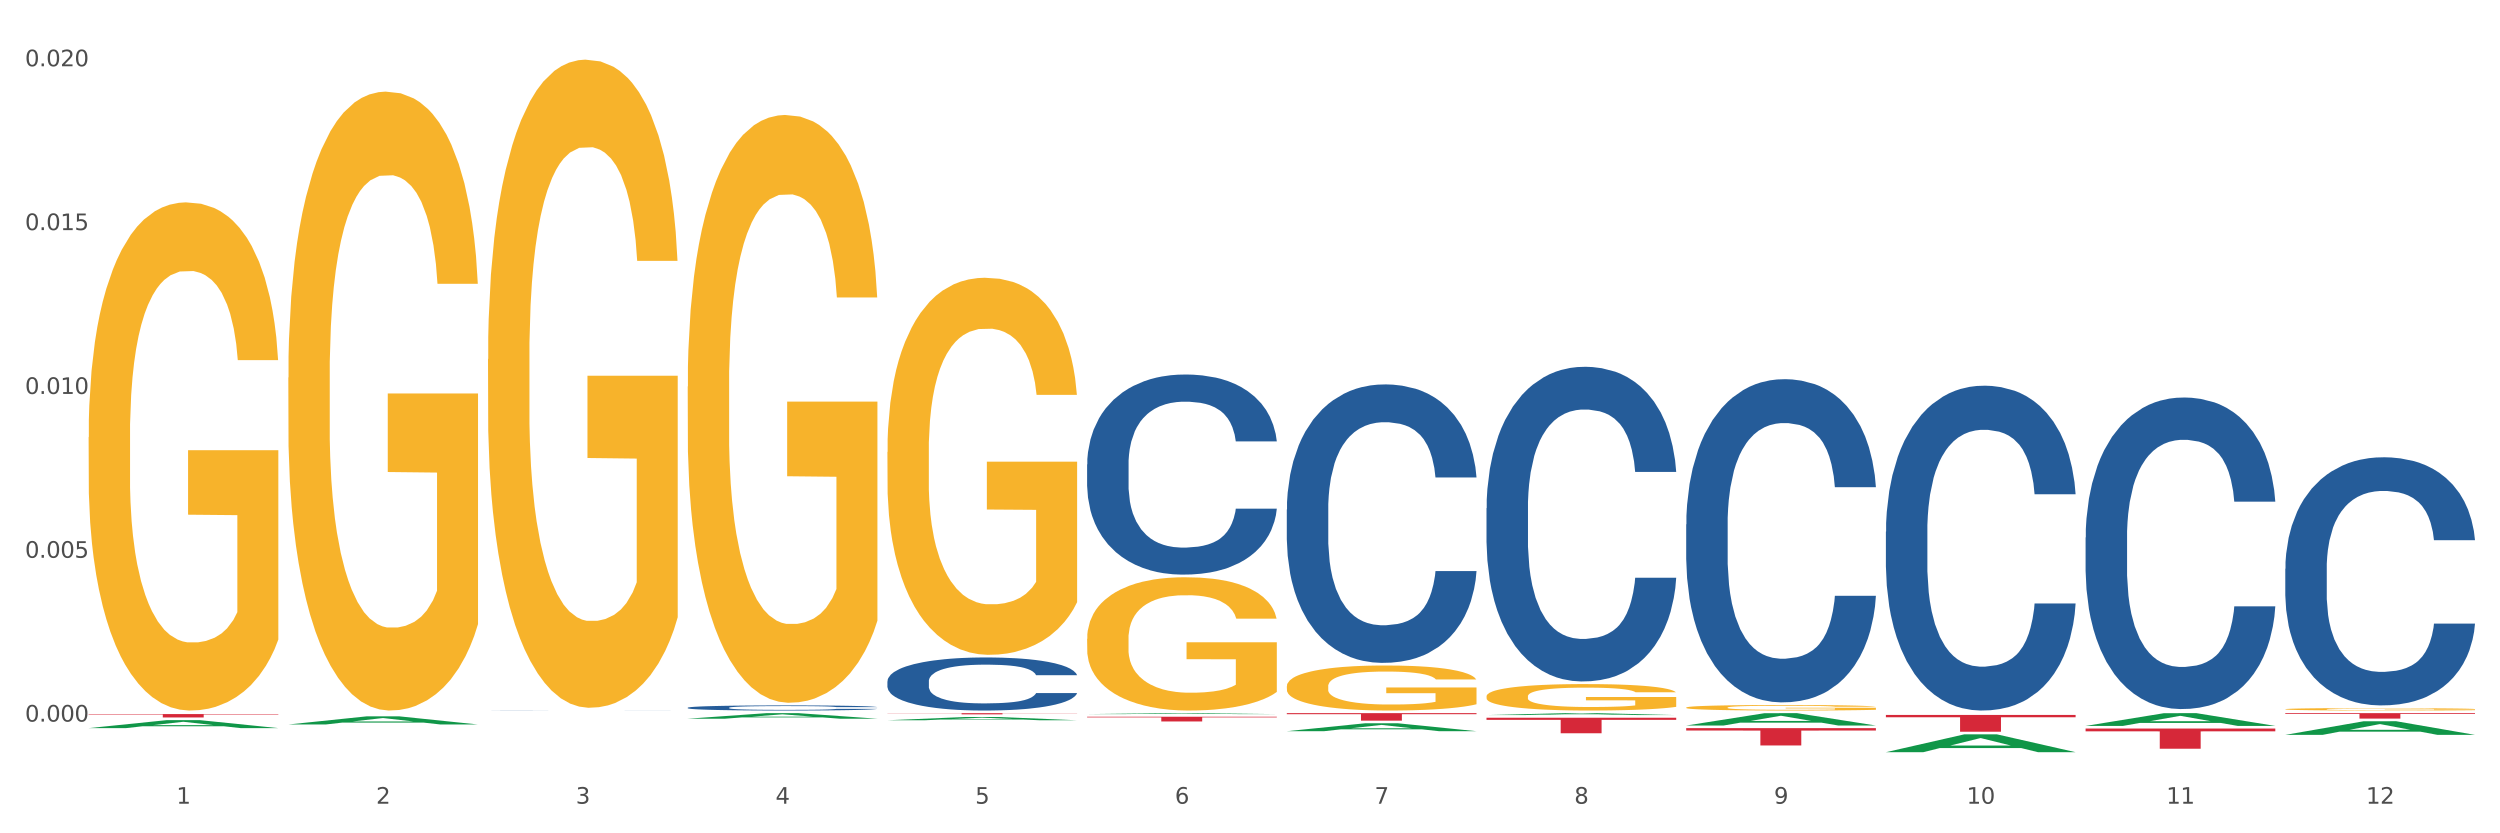 <?xml version="1.0" encoding="utf-8" standalone="no"?>
<!DOCTYPE svg PUBLIC "-//W3C//DTD SVG 1.1//EN"
  "http://www.w3.org/Graphics/SVG/1.1/DTD/svg11.dtd">
<svg xmlns:xlink="http://www.w3.org/1999/xlink" width="1080pt" height="360pt" viewBox="0 0 1080 360" xmlns="http://www.w3.org/2000/svg" version="1.1">
 <rect x="0" y="0" width="1080" height="360" fill="#333333" stroke="none"/>
 <defs>
  <style type="text/css">*{stroke-linejoin: round; stroke-linecap: butt}</style>
 </defs>
 <g id="figure_1">
  <g id="patch_1">
   <path d="M 0 360 
L 1080 360 
L 1080 0 
L 0 0 
z
" style="fill: #ffffff; stroke: #ffffff; stroke-linejoin: miter"/>
  </g>
  <g id="axes_1">
   <g id="matplotlib.axis_1">
    <g id="xtick_1">
     <g id="text_1">
      <!-- 1 -->
      <g style="fill: #4d4d4d" transform="translate(76.207 347.204) scale(0.096 -0.096)">
       <defs>
        <path id="DejaVuSans-31" d="M 794 531 
L 1825 531 
L 1825 4091 
L 703 3866 
L 703 4441 
L 1819 4666 
L 2450 4666 
L 2450 531 
L 3481 531 
L 3481 0 
L 794 0 
L 794 531 
z
" transform="scale(0.016)"/>
       </defs>
       <use xlink:href="#DejaVuSans-31"/>
      </g>
     </g>
    </g>
    <g id="xtick_2">
     <g id="text_2">
      <!-- 2 -->
      <g style="fill: #4d4d4d" transform="translate(162.476 347.204) scale(0.096 -0.096)">
       <defs>
        <path id="DejaVuSans-32" d="M 1228 531 
L 3431 531 
L 3431 0 
L 469 0 
L 469 531 
Q 828 903 1448 1529 
Q 2069 2156 2228 2338 
Q 2531 2678 2651 2914 
Q 2772 3150 2772 3378 
Q 2772 3750 2511 3984 
Q 2250 4219 1831 4219 
Q 1534 4219 1204 4116 
Q 875 4013 500 3803 
L 500 4441 
Q 881 4594 1212 4672 
Q 1544 4750 1819 4750 
Q 2544 4750 2975 4387 
Q 3406 4025 3406 3419 
Q 3406 3131 3298 2873 
Q 3191 2616 2906 2266 
Q 2828 2175 2409 1742 
Q 1991 1309 1228 531 
z
" transform="scale(0.016)"/>
       </defs>
       <use xlink:href="#DejaVuSans-32"/>
      </g>
     </g>
    </g>
    <g id="xtick_3">
     <g id="text_3">
      <!-- 3 -->
      <g style="fill: #4d4d4d" transform="translate(248.745 347.204) scale(0.096 -0.096)">
       <defs>
        <path id="DejaVuSans-33" d="M 2597 2516 
Q 3050 2419 3304 2112 
Q 3559 1806 3559 1356 
Q 3559 666 3084 287 
Q 2609 -91 1734 -91 
Q 1441 -91 1130 -33 
Q 819 25 488 141 
L 488 750 
Q 750 597 1062 519 
Q 1375 441 1716 441 
Q 2309 441 2620 675 
Q 2931 909 2931 1356 
Q 2931 1769 2642 2001 
Q 2353 2234 1838 2234 
L 1294 2234 
L 1294 2753 
L 1863 2753 
Q 2328 2753 2575 2939 
Q 2822 3125 2822 3475 
Q 2822 3834 2567 4026 
Q 2313 4219 1838 4219 
Q 1578 4219 1281 4162 
Q 984 4106 628 3988 
L 628 4550 
Q 988 4650 1302 4700 
Q 1616 4750 1894 4750 
Q 2613 4750 3031 4423 
Q 3450 4097 3450 3541 
Q 3450 3153 3228 2886 
Q 3006 2619 2597 2516 
z
" transform="scale(0.016)"/>
       </defs>
       <use xlink:href="#DejaVuSans-33"/>
      </g>
     </g>
    </g>
    <g id="xtick_4">
     <g id="text_4">
      <!-- 4 -->
      <g style="fill: #4d4d4d" transform="translate(335.014 347.204) scale(0.096 -0.096)">
       <defs>
        <path id="DejaVuSans-34" d="M 2419 4116 
L 825 1625 
L 2419 1625 
L 2419 4116 
z
M 2253 4666 
L 3047 4666 
L 3047 1625 
L 3713 1625 
L 3713 1100 
L 3047 1100 
L 3047 0 
L 2419 0 
L 2419 1100 
L 313 1100 
L 313 1709 
L 2253 4666 
z
" transform="scale(0.016)"/>
       </defs>
       <use xlink:href="#DejaVuSans-34"/>
      </g>
     </g>
    </g>
    <g id="xtick_5">
     <g id="text_5">
      <!-- 5 -->
      <g style="fill: #4d4d4d" transform="translate(421.284 347.204) scale(0.096 -0.096)">
       <defs>
        <path id="DejaVuSans-35" d="M 691 4666 
L 3169 4666 
L 3169 4134 
L 1269 4134 
L 1269 2991 
Q 1406 3038 1543 3061 
Q 1681 3084 1819 3084 
Q 2600 3084 3056 2656 
Q 3513 2228 3513 1497 
Q 3513 744 3044 326 
Q 2575 -91 1722 -91 
Q 1428 -91 1123 -41 
Q 819 9 494 109 
L 494 744 
Q 775 591 1075 516 
Q 1375 441 1709 441 
Q 2250 441 2565 725 
Q 2881 1009 2881 1497 
Q 2881 1984 2565 2268 
Q 2250 2553 1709 2553 
Q 1456 2553 1204 2497 
Q 953 2441 691 2322 
L 691 4666 
z
" transform="scale(0.016)"/>
       </defs>
       <use xlink:href="#DejaVuSans-35"/>
      </g>
     </g>
    </g>
    <g id="xtick_6">
     <g id="text_6">
      <!-- 6 -->
      <g style="fill: #4d4d4d" transform="translate(507.553 347.204) scale(0.096 -0.096)">
       <defs>
        <path id="DejaVuSans-36" d="M 2113 2584 
Q 1688 2584 1439 2293 
Q 1191 2003 1191 1497 
Q 1191 994 1439 701 
Q 1688 409 2113 409 
Q 2538 409 2786 701 
Q 3034 994 3034 1497 
Q 3034 2003 2786 2293 
Q 2538 2584 2113 2584 
z
M 3366 4563 
L 3366 3988 
Q 3128 4100 2886 4159 
Q 2644 4219 2406 4219 
Q 1781 4219 1451 3797 
Q 1122 3375 1075 2522 
Q 1259 2794 1537 2939 
Q 1816 3084 2150 3084 
Q 2853 3084 3261 2657 
Q 3669 2231 3669 1497 
Q 3669 778 3244 343 
Q 2819 -91 2113 -91 
Q 1303 -91 875 529 
Q 447 1150 447 2328 
Q 447 3434 972 4092 
Q 1497 4750 2381 4750 
Q 2619 4750 2861 4703 
Q 3103 4656 3366 4563 
z
" transform="scale(0.016)"/>
       </defs>
       <use xlink:href="#DejaVuSans-36"/>
      </g>
     </g>
    </g>
    <g id="xtick_7">
     <g id="text_7">
      <!-- 7 -->
      <g style="fill: #4d4d4d" transform="translate(593.822 347.204) scale(0.096 -0.096)">
       <defs>
        <path id="DejaVuSans-37" d="M 525 4666 
L 3525 4666 
L 3525 4397 
L 1831 0 
L 1172 0 
L 2766 4134 
L 525 4134 
L 525 4666 
z
" transform="scale(0.016)"/>
       </defs>
       <use xlink:href="#DejaVuSans-37"/>
      </g>
     </g>
    </g>
    <g id="xtick_8">
     <g id="text_8">
      <!-- 8 -->
      <g style="fill: #4d4d4d" transform="translate(680.091 347.204) scale(0.096 -0.096)">
       <defs>
        <path id="DejaVuSans-38" d="M 2034 2216 
Q 1584 2216 1326 1975 
Q 1069 1734 1069 1313 
Q 1069 891 1326 650 
Q 1584 409 2034 409 
Q 2484 409 2743 651 
Q 3003 894 3003 1313 
Q 3003 1734 2745 1975 
Q 2488 2216 2034 2216 
z
M 1403 2484 
Q 997 2584 770 2862 
Q 544 3141 544 3541 
Q 544 4100 942 4425 
Q 1341 4750 2034 4750 
Q 2731 4750 3128 4425 
Q 3525 4100 3525 3541 
Q 3525 3141 3298 2862 
Q 3072 2584 2669 2484 
Q 3125 2378 3379 2068 
Q 3634 1759 3634 1313 
Q 3634 634 3220 271 
Q 2806 -91 2034 -91 
Q 1263 -91 848 271 
Q 434 634 434 1313 
Q 434 1759 690 2068 
Q 947 2378 1403 2484 
z
M 1172 3481 
Q 1172 3119 1398 2916 
Q 1625 2713 2034 2713 
Q 2441 2713 2670 2916 
Q 2900 3119 2900 3481 
Q 2900 3844 2670 4047 
Q 2441 4250 2034 4250 
Q 1625 4250 1398 4047 
Q 1172 3844 1172 3481 
z
" transform="scale(0.016)"/>
       </defs>
       <use xlink:href="#DejaVuSans-38"/>
      </g>
     </g>
    </g>
    <g id="xtick_9">
     <g id="text_9">
      <!-- 9 -->
      <g style="fill: #4d4d4d" transform="translate(766.361 347.204) scale(0.096 -0.096)">
       <defs>
        <path id="DejaVuSans-39" d="M 703 97 
L 703 672 
Q 941 559 1184 500 
Q 1428 441 1663 441 
Q 2288 441 2617 861 
Q 2947 1281 2994 2138 
Q 2813 1869 2534 1725 
Q 2256 1581 1919 1581 
Q 1219 1581 811 2004 
Q 403 2428 403 3163 
Q 403 3881 828 4315 
Q 1253 4750 1959 4750 
Q 2769 4750 3195 4129 
Q 3622 3509 3622 2328 
Q 3622 1225 3098 567 
Q 2575 -91 1691 -91 
Q 1453 -91 1209 -44 
Q 966 3 703 97 
z
M 1959 2075 
Q 2384 2075 2632 2365 
Q 2881 2656 2881 3163 
Q 2881 3666 2632 3958 
Q 2384 4250 1959 4250 
Q 1534 4250 1286 3958 
Q 1038 3666 1038 3163 
Q 1038 2656 1286 2365 
Q 1534 2075 1959 2075 
z
" transform="scale(0.016)"/>
       </defs>
       <use xlink:href="#DejaVuSans-39"/>
      </g>
     </g>
    </g>
    <g id="xtick_10">
     <g id="text_10">
      <!-- 10 -->
      <g style="fill: #4d4d4d" transform="translate(849.576 347.204) scale(0.096 -0.096)">
       <defs>
        <path id="DejaVuSans-30" d="M 2034 4250 
Q 1547 4250 1301 3770 
Q 1056 3291 1056 2328 
Q 1056 1369 1301 889 
Q 1547 409 2034 409 
Q 2525 409 2770 889 
Q 3016 1369 3016 2328 
Q 3016 3291 2770 3770 
Q 2525 4250 2034 4250 
z
M 2034 4750 
Q 2819 4750 3233 4129 
Q 3647 3509 3647 2328 
Q 3647 1150 3233 529 
Q 2819 -91 2034 -91 
Q 1250 -91 836 529 
Q 422 1150 422 2328 
Q 422 3509 836 4129 
Q 1250 4750 2034 4750 
z
" transform="scale(0.016)"/>
       </defs>
       <use xlink:href="#DejaVuSans-31"/>
       <use xlink:href="#DejaVuSans-30" transform="translate(63.623 0)"/>
      </g>
     </g>
    </g>
    <g id="xtick_11">
     <g id="text_11">
      <!-- 11 -->
      <g style="fill: #4d4d4d" transform="translate(935.845 347.204) scale(0.096 -0.096)">
       <use xlink:href="#DejaVuSans-31"/>
       <use xlink:href="#DejaVuSans-31" transform="translate(63.623 0)"/>
      </g>
     </g>
    </g>
    <g id="xtick_12">
     <g id="text_12">
      <!-- 12 -->
      <g style="fill: #4d4d4d" transform="translate(1022.114 347.204) scale(0.096 -0.096)">
       <use xlink:href="#DejaVuSans-31"/>
       <use xlink:href="#DejaVuSans-32" transform="translate(63.623 0)"/>
      </g>
     </g>
    </g>
    <g id="xtick_13"/>
    <g id="xtick_14"/>
    <g id="xtick_15"/>
    <g id="xtick_16"/>
    <g id="xtick_17"/>
    <g id="xtick_18"/>
    <g id="xtick_19"/>
    <g id="xtick_20"/>
    <g id="xtick_21"/>
    <g id="xtick_22"/>
    <g id="xtick_23"/>
   </g>
   <g id="matplotlib.axis_2">
    <g id="ytick_1">
     <g id="text_13">
      <!-- 0.000 -->
      <g style="fill: #4d4d4d" transform="translate(10.8 311.732) scale(0.096 -0.096)">
       <defs>
        <path id="DejaVuSans-2e" d="M 684 794 
L 1344 794 
L 1344 0 
L 684 0 
L 684 794 
z
" transform="scale(0.016)"/>
       </defs>
       <use xlink:href="#DejaVuSans-30"/>
       <use xlink:href="#DejaVuSans-2e" transform="translate(63.623 0)"/>
       <use xlink:href="#DejaVuSans-30" transform="translate(95.41 0)"/>
       <use xlink:href="#DejaVuSans-30" transform="translate(159.033 0)"/>
       <use xlink:href="#DejaVuSans-30" transform="translate(222.656 0)"/>
      </g>
     </g>
    </g>
    <g id="ytick_2">
     <g id="text_14">
      <!-- 0.005 -->
      <g style="fill: #4d4d4d" transform="translate(10.8 240.958) scale(0.096 -0.096)">
       <use xlink:href="#DejaVuSans-30"/>
       <use xlink:href="#DejaVuSans-2e" transform="translate(63.623 0)"/>
       <use xlink:href="#DejaVuSans-30" transform="translate(95.41 0)"/>
       <use xlink:href="#DejaVuSans-30" transform="translate(159.033 0)"/>
       <use xlink:href="#DejaVuSans-35" transform="translate(222.656 0)"/>
      </g>
     </g>
    </g>
    <g id="ytick_3">
     <g id="text_15">
      <!-- 0.010 -->
      <g style="fill: #4d4d4d" transform="translate(10.8 170.183) scale(0.096 -0.096)">
       <use xlink:href="#DejaVuSans-30"/>
       <use xlink:href="#DejaVuSans-2e" transform="translate(63.623 0)"/>
       <use xlink:href="#DejaVuSans-30" transform="translate(95.41 0)"/>
       <use xlink:href="#DejaVuSans-31" transform="translate(159.033 0)"/>
       <use xlink:href="#DejaVuSans-30" transform="translate(222.656 0)"/>
      </g>
     </g>
    </g>
    <g id="ytick_4">
     <g id="text_16">
      <!-- 0.015 -->
      <g style="fill: #4d4d4d" transform="translate(10.8 99.409) scale(0.096 -0.096)">
       <use xlink:href="#DejaVuSans-30"/>
       <use xlink:href="#DejaVuSans-2e" transform="translate(63.623 0)"/>
       <use xlink:href="#DejaVuSans-30" transform="translate(95.41 0)"/>
       <use xlink:href="#DejaVuSans-31" transform="translate(159.033 0)"/>
       <use xlink:href="#DejaVuSans-35" transform="translate(222.656 0)"/>
      </g>
     </g>
    </g>
    <g id="ytick_5">
     <g id="text_17">
      <!-- 0.020 -->
      <g style="fill: #4d4d4d" transform="translate(10.8 28.634) scale(0.096 -0.096)">
       <use xlink:href="#DejaVuSans-30"/>
       <use xlink:href="#DejaVuSans-2e" transform="translate(63.623 0)"/>
       <use xlink:href="#DejaVuSans-30" transform="translate(95.41 0)"/>
       <use xlink:href="#DejaVuSans-32" transform="translate(159.033 0)"/>
       <use xlink:href="#DejaVuSans-30" transform="translate(222.656 0)"/>
      </g>
     </g>
    </g>
    <g id="ytick_6"/>
    <g id="ytick_7"/>
    <g id="ytick_8"/>
    <g id="ytick_9"/>
   </g>
   <g id="PolyCollection_1">
    <path d="M 38.283 314.543 
L 38.367 314.54 
L 72.164 311.088 
L 86.189 311.085 
L 120.239 314.55 
L 104.017 314.55 
L 96.666 313.743 
L 61.771 313.743 
L 61.518 313.756 
L 54.421 314.55 
L 38.283 314.55 
L 38.283 314.543 
L 66.165 313.262 
L 92.272 313.258 
L 79.345 311.824 
L 79.176 311.817 
L 79.007 311.827 
L 66.08 313.258 
L 66.165 313.262 
L 38.283 314.543 
z
" clip-path="url(#p8a26ad0448)" style="fill: #109648"/>
    <path d="M 297.091 167.006 
L 297.187 166.774 
L 297.187 158.425 
L 297.381 151.236 
L 298.348 133.842 
L 299.8 119.464 
L 300.864 111.811 
L 301.929 105.549 
L 303.186 99.287 
L 304.735 92.794 
L 307.541 83.285 
L 309.282 78.415 
L 311.411 73.313 
L 315.282 65.892 
L 318.088 61.718 
L 320.99 58.239 
L 325.732 54.065 
L 328.828 52.209 
L 332.118 50.818 
L 336.085 49.89 
L 339.084 49.658 
L 345.664 50.354 
L 351.276 52.441 
L 353.986 54.065 
L 357.469 56.848 
L 359.307 58.703 
L 362.307 62.413 
L 365.403 67.284 
L 367.532 71.458 
L 370.725 79.343 
L 373.144 87.228 
L 375.369 96.968 
L 376.531 103.694 
L 377.401 109.955 
L 378.176 117.145 
L 378.95 128.508 
L 361.533 128.508 
L 360.855 120.391 
L 359.791 112.738 
L 358.243 105.317 
L 356.888 100.679 
L 354.566 94.881 
L 352.437 91.171 
L 350.212 88.388 
L 347.503 86.068 
L 345.374 84.909 
L 342.374 83.981 
L 336.472 84.213 
L 332.505 86.068 
L 329.796 88.388 
L 328.054 90.475 
L 326.506 92.794 
L 324.764 96.041 
L 322.732 100.911 
L 321.281 105.317 
L 319.829 110.883 
L 318.668 116.449 
L 317.604 122.942 
L 316.733 129.9 
L 316.056 137.089 
L 315.475 145.902 
L 314.991 160.512 
L 314.991 192.284 
L 315.185 199.473 
L 315.669 208.982 
L 316.249 216.171 
L 317.217 224.752 
L 318.088 230.55 
L 319.732 238.899 
L 321.571 245.856 
L 323.022 250.262 
L 324.474 253.973 
L 326.989 259.075 
L 329.796 263.249 
L 332.215 265.8 
L 335.504 268.119 
L 337.73 269.047 
L 339.665 269.511 
L 344.406 269.511 
L 347.793 268.815 
L 351.567 267.192 
L 354.469 265.105 
L 356.888 262.554 
L 359.598 258.379 
L 361.339 254.437 
L 361.339 205.967 
L 340.052 205.735 
L 340.052 173.499 
L 379.046 173.499 
L 379.046 268.119 
L 377.401 272.99 
L 375.563 277.396 
L 373.628 281.338 
L 370.725 286.209 
L 367.242 290.847 
L 364.145 294.094 
L 360.855 296.877 
L 356.985 299.428 
L 351.954 301.747 
L 348.857 302.674 
L 344.987 303.37 
L 340.439 303.602 
L 336.472 303.138 
L 332.602 301.979 
L 328.538 299.891 
L 324.57 296.877 
L 321.571 293.862 
L 318.571 290.151 
L 315.378 285.281 
L 312.863 280.643 
L 310.927 276.468 
L 308.799 271.134 
L 306.476 264.177 
L 304.735 257.915 
L 303.186 251.422 
L 301.542 243.073 
L 300.38 235.884 
L 299.219 226.839 
L 298.542 220.114 
L 297.768 209.678 
L 297.187 195.067 
L 297.091 167.006 
z
" clip-path="url(#p8a26ad0448)" style="fill: #f7b32b"/>
    <path d="M 383.36 195.266 
L 383.457 195.117 
L 383.457 189.761 
L 383.65 185.149 
L 384.618 173.992 
L 386.069 164.768 
L 387.133 159.858 
L 388.198 155.841 
L 389.456 151.825 
L 391.004 147.659 
L 393.81 141.559 
L 395.552 138.435 
L 397.68 135.162 
L 401.551 130.401 
L 404.357 127.724 
L 407.26 125.492 
L 412.001 122.814 
L 415.097 121.624 
L 418.387 120.731 
L 422.354 120.136 
L 425.354 119.987 
L 431.933 120.434 
L 437.545 121.773 
L 440.255 122.814 
L 443.738 124.599 
L 445.577 125.789 
L 448.576 128.17 
L 451.672 131.294 
L 453.801 133.972 
L 456.994 139.03 
L 459.413 144.088 
L 461.639 150.337 
L 462.8 154.651 
L 463.671 158.668 
L 464.445 163.28 
L 465.219 170.57 
L 447.802 170.57 
L 447.125 165.363 
L 446.06 160.453 
L 444.512 155.693 
L 443.158 152.717 
L 440.835 148.998 
L 438.707 146.618 
L 436.481 144.832 
L 433.772 143.345 
L 431.643 142.601 
L 428.644 142.006 
L 422.741 142.154 
L 418.774 143.345 
L 416.065 144.832 
L 414.323 146.171 
L 412.775 147.659 
L 411.033 149.742 
L 409.001 152.866 
L 407.55 155.693 
L 406.098 159.263 
L 404.937 162.834 
L 403.873 166.999 
L 403.002 171.462 
L 402.325 176.074 
L 401.744 181.728 
L 401.26 191.1 
L 401.26 211.482 
L 401.454 216.094 
L 401.938 222.194 
L 402.518 226.806 
L 403.486 232.31 
L 404.357 236.03 
L 406.002 241.385 
L 407.84 245.848 
L 409.292 248.675 
L 410.743 251.055 
L 413.259 254.328 
L 416.065 257.006 
L 418.484 258.643 
L 421.774 260.131 
L 423.999 260.726 
L 425.934 261.023 
L 430.675 261.023 
L 434.062 260.577 
L 437.836 259.535 
L 440.739 258.197 
L 443.158 256.56 
L 445.867 253.882 
L 447.608 251.353 
L 447.608 220.26 
L 426.321 220.111 
L 426.321 199.432 
L 465.316 199.432 
L 465.316 260.131 
L 463.671 263.255 
L 461.832 266.081 
L 459.897 268.611 
L 456.994 271.735 
L 453.511 274.71 
L 450.415 276.793 
L 447.125 278.578 
L 443.254 280.215 
L 438.223 281.703 
L 435.126 282.298 
L 431.256 282.744 
L 426.708 282.893 
L 422.741 282.595 
L 418.871 281.851 
L 414.807 280.512 
L 410.84 278.578 
L 407.84 276.644 
L 404.841 274.264 
L 401.647 271.14 
L 399.132 268.164 
L 397.197 265.486 
L 395.068 262.065 
L 392.746 257.601 
L 391.004 253.585 
L 389.456 249.419 
L 387.811 244.063 
L 386.65 239.451 
L 385.489 233.649 
L 384.811 229.335 
L 384.037 222.64 
L 383.457 213.267 
L 383.36 195.266 
z
" clip-path="url(#p8a26ad0448)" style="fill: #f7b32b"/>
    <path d="M 469.629 275.981 
L 469.726 275.928 
L 469.726 274.035 
L 469.919 272.405 
L 470.887 268.46 
L 472.338 265.2 
L 473.403 263.465 
L 474.467 262.045 
L 475.725 260.625 
L 477.273 259.152 
L 480.079 256.996 
L 481.821 255.892 
L 483.95 254.735 
L 487.82 253.052 
L 490.626 252.105 
L 493.529 251.316 
L 498.27 250.37 
L 501.366 249.949 
L 504.656 249.634 
L 508.623 249.423 
L 511.623 249.371 
L 518.203 249.528 
L 523.815 250.002 
L 526.524 250.37 
L 530.007 251.001 
L 531.846 251.422 
L 534.845 252.263 
L 537.942 253.367 
L 540.07 254.314 
L 543.263 256.102 
L 545.682 257.89 
L 547.908 260.099 
L 549.069 261.624 
L 549.94 263.044 
L 550.714 264.674 
L 551.488 267.251 
L 534.071 267.251 
L 533.394 265.41 
L 532.33 263.675 
L 530.781 261.992 
L 529.427 260.94 
L 527.104 259.625 
L 524.976 258.784 
L 522.75 258.153 
L 520.041 257.627 
L 517.912 257.364 
L 514.913 257.154 
L 509.01 257.206 
L 505.043 257.627 
L 502.334 258.153 
L 500.592 258.626 
L 499.044 259.152 
L 497.302 259.888 
L 495.27 260.993 
L 493.819 261.992 
L 492.368 263.254 
L 491.207 264.516 
L 490.142 265.989 
L 489.271 267.566 
L 488.594 269.197 
L 488.013 271.195 
L 487.53 274.508 
L 487.53 281.713 
L 487.723 283.343 
L 488.207 285.499 
L 488.788 287.13 
L 489.755 289.075 
L 490.626 290.39 
L 492.271 292.283 
L 494.109 293.861 
L 495.561 294.86 
L 497.012 295.702 
L 499.528 296.859 
L 502.334 297.805 
L 504.753 298.384 
L 508.043 298.91 
L 510.268 299.12 
L 512.203 299.225 
L 516.945 299.225 
L 520.331 299.067 
L 524.105 298.699 
L 527.008 298.226 
L 529.427 297.647 
L 532.136 296.701 
L 533.878 295.807 
L 533.878 284.816 
L 512.59 284.763 
L 512.59 277.453 
L 551.585 277.453 
L 551.585 298.91 
L 549.94 300.014 
L 548.101 301.013 
L 546.166 301.907 
L 543.263 303.012 
L 539.78 304.063 
L 536.684 304.8 
L 533.394 305.431 
L 529.523 306.009 
L 524.492 306.535 
L 521.396 306.745 
L 517.525 306.903 
L 512.978 306.956 
L 509.01 306.851 
L 505.14 306.588 
L 501.076 306.114 
L 497.109 305.431 
L 494.109 304.747 
L 491.11 303.906 
L 487.917 302.801 
L 485.401 301.749 
L 483.466 300.803 
L 481.337 299.593 
L 479.015 298.016 
L 477.273 296.596 
L 475.725 295.123 
L 474.08 293.23 
L 472.919 291.6 
L 471.758 289.549 
L 471.08 288.024 
L 470.306 285.657 
L 469.726 282.344 
L 469.629 275.981 
z
" clip-path="url(#p8a26ad0448)" style="fill: #f7b32b"/>
    <path d="M 555.898 296.488 
L 555.995 296.47 
L 555.995 295.831 
L 556.189 295.28 
L 557.156 293.947 
L 558.608 292.845 
L 559.672 292.258 
L 560.736 291.779 
L 561.994 291.299 
L 563.542 290.801 
L 566.348 290.073 
L 568.09 289.699 
L 570.219 289.308 
L 574.089 288.74 
L 576.895 288.42 
L 579.798 288.153 
L 584.539 287.833 
L 587.636 287.691 
L 590.925 287.584 
L 594.893 287.513 
L 597.892 287.496 
L 604.472 287.549 
L 610.084 287.709 
L 612.793 287.833 
L 616.276 288.047 
L 618.115 288.189 
L 621.114 288.473 
L 624.211 288.846 
L 626.34 289.166 
L 629.533 289.77 
L 631.952 290.375 
L 634.177 291.121 
L 635.338 291.636 
L 636.209 292.116 
L 636.983 292.667 
L 637.757 293.538 
L 620.34 293.538 
L 619.663 292.916 
L 618.599 292.33 
L 617.051 291.761 
L 615.696 291.405 
L 613.374 290.961 
L 611.245 290.677 
L 609.019 290.464 
L 606.31 290.286 
L 604.181 290.197 
L 601.182 290.126 
L 595.28 290.144 
L 591.312 290.286 
L 588.603 290.464 
L 586.861 290.623 
L 585.313 290.801 
L 583.572 291.05 
L 581.54 291.423 
L 580.088 291.761 
L 578.637 292.187 
L 577.476 292.614 
L 576.411 293.112 
L 575.541 293.645 
L 574.863 294.196 
L 574.283 294.871 
L 573.799 295.991 
L 573.799 298.425 
L 573.992 298.976 
L 574.476 299.705 
L 575.057 300.256 
L 576.024 300.913 
L 576.895 301.358 
L 578.54 301.997 
L 580.379 302.531 
L 581.83 302.868 
L 583.281 303.153 
L 585.797 303.544 
L 588.603 303.863 
L 591.022 304.059 
L 594.312 304.237 
L 596.537 304.308 
L 598.473 304.343 
L 603.214 304.343 
L 606.6 304.29 
L 610.374 304.166 
L 613.277 304.006 
L 615.696 303.81 
L 618.405 303.49 
L 620.147 303.188 
L 620.147 299.474 
L 598.86 299.456 
L 598.86 296.986 
L 637.854 296.986 
L 637.854 304.237 
L 636.209 304.61 
L 634.371 304.947 
L 632.435 305.25 
L 629.533 305.623 
L 626.049 305.978 
L 622.953 306.227 
L 619.663 306.44 
L 615.793 306.636 
L 610.761 306.814 
L 607.665 306.885 
L 603.794 306.938 
L 599.247 306.956 
L 595.28 306.92 
L 591.409 306.831 
L 587.345 306.671 
L 583.378 306.44 
L 580.379 306.209 
L 577.379 305.925 
L 574.186 305.552 
L 571.67 305.196 
L 569.735 304.876 
L 567.606 304.468 
L 565.284 303.935 
L 563.542 303.455 
L 561.994 302.957 
L 560.349 302.317 
L 559.188 301.766 
L 558.027 301.073 
L 557.35 300.558 
L 556.576 299.758 
L 555.995 298.639 
L 555.898 296.488 
z
" clip-path="url(#p8a26ad0448)" style="fill: #f7b32b"/>
    <path d="M 642.167 300.805 
L 642.264 300.795 
L 642.264 300.419 
L 642.458 300.095 
L 643.425 299.312 
L 644.877 298.665 
L 645.941 298.32 
L 647.005 298.038 
L 648.263 297.756 
L 649.811 297.464 
L 652.618 297.036 
L 654.359 296.817 
L 656.488 296.587 
L 660.358 296.253 
L 663.164 296.065 
L 666.067 295.908 
L 670.808 295.72 
L 673.905 295.637 
L 677.195 295.574 
L 681.162 295.532 
L 684.161 295.522 
L 690.741 295.553 
L 696.353 295.647 
L 699.062 295.72 
L 702.546 295.846 
L 704.384 295.929 
L 707.384 296.096 
L 710.48 296.316 
L 712.609 296.503 
L 715.802 296.858 
L 718.221 297.213 
L 720.446 297.652 
L 721.607 297.955 
L 722.478 298.237 
L 723.252 298.56 
L 724.026 299.072 
L 706.61 299.072 
L 705.932 298.707 
L 704.868 298.362 
L 703.32 298.028 
L 701.965 297.819 
L 699.643 297.558 
L 697.514 297.391 
L 695.289 297.266 
L 692.579 297.161 
L 690.451 297.109 
L 687.451 297.067 
L 681.549 297.078 
L 677.582 297.161 
L 674.872 297.266 
L 673.131 297.36 
L 671.582 297.464 
L 669.841 297.61 
L 667.809 297.83 
L 666.357 298.028 
L 664.906 298.279 
L 663.745 298.529 
L 662.681 298.822 
L 661.81 299.135 
L 661.132 299.458 
L 660.552 299.855 
L 660.068 300.513 
L 660.068 301.944 
L 660.262 302.267 
L 660.745 302.695 
L 661.326 303.019 
L 662.294 303.405 
L 663.164 303.667 
L 664.809 304.042 
L 666.648 304.356 
L 668.099 304.554 
L 669.551 304.721 
L 672.066 304.951 
L 674.872 305.139 
L 677.291 305.254 
L 680.581 305.358 
L 682.807 305.4 
L 684.742 305.421 
L 689.483 305.421 
L 692.87 305.389 
L 696.643 305.316 
L 699.546 305.222 
L 701.965 305.108 
L 704.674 304.92 
L 706.416 304.742 
L 706.416 302.56 
L 685.129 302.549 
L 685.129 301.098 
L 724.123 301.098 
L 724.123 305.358 
L 722.478 305.577 
L 720.64 305.776 
L 718.705 305.953 
L 715.802 306.173 
L 712.318 306.381 
L 709.222 306.528 
L 705.932 306.653 
L 702.062 306.768 
L 697.03 306.872 
L 693.934 306.914 
L 690.064 306.945 
L 685.516 306.956 
L 681.549 306.935 
L 677.678 306.883 
L 673.614 306.789 
L 669.647 306.653 
L 666.648 306.517 
L 663.648 306.35 
L 660.455 306.131 
L 657.939 305.922 
L 656.004 305.734 
L 653.875 305.494 
L 651.553 305.181 
L 649.811 304.899 
L 648.263 304.606 
L 646.618 304.23 
L 645.457 303.907 
L 644.296 303.499 
L 643.619 303.197 
L 642.845 302.727 
L 642.264 302.069 
L 642.167 300.805 
z
" clip-path="url(#p8a26ad0448)" style="fill: #f7b32b"/>
    <path d="M 987.244 308.085 
L 1069.2 308.085 
L 1069.2 308.413 
L 1036.961 308.415 
L 1036.961 310.443 
L 1019.289 310.443 
L 1019.289 308.415 
L 987.244 308.413 
L 987.244 308.087 
L 987.244 308.085 
z
" clip-path="url(#p8a26ad0448)" style="fill: #d62839"/>
    <path d="M 814.706 308.852 
L 896.662 308.852 
L 896.662 309.859 
L 864.423 309.865 
L 864.423 316.095 
L 846.75 316.095 
L 846.75 309.865 
L 814.706 309.859 
L 814.706 308.859 
L 814.706 308.852 
z
" clip-path="url(#p8a26ad0448)" style="fill: #d62839"/>
    <path d="M 728.437 314.56 
L 810.392 314.56 
L 810.392 315.599 
L 778.154 315.606 
L 778.154 322.043 
L 760.481 322.043 
L 760.481 315.606 
L 728.437 315.599 
L 728.437 314.567 
L 728.437 314.56 
z
" clip-path="url(#p8a26ad0448)" style="fill: #d62839"/>
    <path d="M 642.167 310.05 
L 724.123 310.05 
L 724.123 310.983 
L 691.885 310.989 
L 691.885 316.759 
L 674.212 316.759 
L 674.212 310.989 
L 642.167 310.983 
L 642.167 310.057 
L 642.167 310.05 
z
" clip-path="url(#p8a26ad0448)" style="fill: #d62839"/>
    <path d="M 555.898 308.085 
L 637.854 308.085 
L 637.854 308.534 
L 605.615 308.537 
L 605.615 311.318 
L 587.943 311.318 
L 587.943 308.537 
L 555.898 308.534 
L 555.898 308.088 
L 555.898 308.085 
z
" clip-path="url(#p8a26ad0448)" style="fill: #d62839"/>
    <path d="M 469.629 309.631 
L 551.585 309.631 
L 551.585 309.916 
L 519.346 309.918 
L 519.346 311.681 
L 501.673 311.681 
L 501.673 309.918 
L 469.629 309.916 
L 469.629 309.633 
L 469.629 309.631 
z
" clip-path="url(#p8a26ad0448)" style="fill: #d62839"/>
    <path d="M 383.36 308.085 
L 465.316 308.085 
L 465.316 308.157 
L 433.077 308.157 
L 433.077 308.602 
L 415.404 308.602 
L 415.404 308.157 
L 383.36 308.157 
L 383.36 308.085 
L 383.36 308.085 
z
" clip-path="url(#p8a26ad0448)" style="fill: #d62839"/>
    <path d="M 210.821 155.15 
L 210.918 154.895 
L 210.918 145.689 
L 211.112 137.762 
L 212.079 118.583 
L 213.531 102.729 
L 214.595 94.291 
L 215.659 87.386 
L 216.917 80.482 
L 218.465 73.322 
L 221.271 62.838 
L 223.013 57.468 
L 225.142 51.842 
L 229.012 43.659 
L 231.818 39.057 
L 234.721 35.221 
L 239.462 30.618 
L 242.559 28.572 
L 245.849 27.038 
L 249.816 26.015 
L 252.815 25.759 
L 259.395 26.527 
L 265.007 28.828 
L 267.716 30.618 
L 271.2 33.687 
L 273.038 35.732 
L 276.038 39.824 
L 279.134 45.194 
L 281.263 49.797 
L 284.456 58.491 
L 286.875 67.185 
L 289.1 77.925 
L 290.261 85.341 
L 291.132 92.245 
L 291.906 100.172 
L 292.68 112.702 
L 275.264 112.702 
L 274.586 103.752 
L 273.522 95.313 
L 271.974 87.131 
L 270.619 82.016 
L 268.297 75.624 
L 266.168 71.532 
L 263.943 68.464 
L 261.233 65.906 
L 259.105 64.628 
L 256.105 63.605 
L 250.203 63.861 
L 246.236 65.906 
L 243.526 68.464 
L 241.785 70.765 
L 240.236 73.322 
L 238.495 76.902 
L 236.463 82.272 
L 235.011 87.131 
L 233.56 93.268 
L 232.399 99.405 
L 231.335 106.565 
L 230.464 114.236 
L 229.786 122.163 
L 229.206 131.88 
L 228.722 147.99 
L 228.722 183.023 
L 228.916 190.95 
L 229.399 201.434 
L 229.98 209.361 
L 230.947 218.823 
L 231.818 225.216 
L 233.463 234.421 
L 235.302 242.093 
L 236.753 246.951 
L 238.204 251.043 
L 240.72 256.668 
L 243.526 261.271 
L 245.945 264.084 
L 249.235 266.641 
L 251.461 267.664 
L 253.396 268.175 
L 258.137 268.175 
L 261.524 267.408 
L 265.297 265.618 
L 268.2 263.317 
L 270.619 260.504 
L 273.328 255.901 
L 275.07 251.554 
L 275.07 198.11 
L 253.783 197.854 
L 253.783 162.31 
L 292.777 162.31 
L 292.777 266.641 
L 291.132 272.011 
L 289.294 276.87 
L 287.359 281.217 
L 284.456 286.587 
L 280.972 291.701 
L 277.876 295.281 
L 274.586 298.35 
L 270.716 301.162 
L 265.684 303.719 
L 262.588 304.742 
L 258.718 305.509 
L 254.17 305.765 
L 250.203 305.254 
L 246.332 303.975 
L 242.268 301.674 
L 238.301 298.35 
L 235.302 295.025 
L 232.302 290.934 
L 229.109 285.564 
L 226.593 280.45 
L 224.658 275.847 
L 222.529 269.965 
L 220.207 262.294 
L 218.465 255.39 
L 216.917 248.23 
L 215.272 239.024 
L 214.111 231.097 
L 212.95 221.124 
L 212.273 213.709 
L 211.499 202.201 
L 210.918 186.092 
L 210.821 155.15 
z
" clip-path="url(#p8a26ad0448)" style="fill: #f7b32b"/>
    <path d="M 38.283 308.482 
L 120.239 308.482 
L 120.239 308.687 
L 88 308.688 
L 88 309.956 
L 70.327 309.956 
L 70.327 308.688 
L 38.283 308.687 
L 38.283 308.483 
L 38.283 308.482 
z
" clip-path="url(#p8a26ad0448)" style="fill: #d62839"/>
    <path d="M 38.283 188.865 
L 38.38 188.664 
L 38.38 181.446 
L 38.573 175.231 
L 39.541 160.194 
L 40.992 147.763 
L 42.057 141.147 
L 43.121 135.734 
L 44.379 130.32 
L 45.927 124.707 
L 48.733 116.486 
L 50.475 112.276 
L 52.603 107.865 
L 56.474 101.449 
L 59.28 97.84 
L 62.183 94.833 
L 66.924 91.224 
L 70.02 89.62 
L 73.31 88.417 
L 77.277 87.615 
L 80.277 87.415 
L 86.857 88.016 
L 92.469 89.821 
L 95.178 91.224 
L 98.661 93.63 
L 100.5 95.234 
L 103.499 98.442 
L 106.596 102.652 
L 108.724 106.261 
L 111.917 113.078 
L 114.336 119.895 
L 116.562 128.316 
L 117.723 134.13 
L 118.594 139.543 
L 119.368 145.759 
L 120.142 155.583 
L 102.725 155.583 
L 102.048 148.565 
L 100.983 141.949 
L 99.435 135.533 
L 98.081 131.523 
L 95.758 126.511 
L 93.63 123.303 
L 91.404 120.897 
L 88.695 118.892 
L 86.566 117.89 
L 83.567 117.088 
L 77.664 117.288 
L 73.697 118.892 
L 70.988 120.897 
L 69.246 122.702 
L 67.698 124.707 
L 65.956 127.514 
L 63.924 131.724 
L 62.473 135.533 
L 61.022 140.345 
L 59.86 145.157 
L 58.796 150.771 
L 57.925 156.786 
L 57.248 163.001 
L 56.667 170.62 
L 56.184 183.251 
L 56.184 210.719 
L 56.377 216.934 
L 56.861 225.154 
L 57.441 231.369 
L 58.409 238.788 
L 59.28 243.8 
L 60.925 251.018 
L 62.763 257.033 
L 64.215 260.842 
L 65.666 264.05 
L 68.182 268.461 
L 70.988 272.07 
L 73.407 274.275 
L 76.697 276.28 
L 78.922 277.082 
L 80.857 277.483 
L 85.599 277.483 
L 88.985 276.882 
L 92.759 275.478 
L 95.662 273.674 
L 98.081 271.468 
L 100.79 267.859 
L 102.532 264.451 
L 102.532 222.548 
L 81.244 222.347 
L 81.244 194.479 
L 120.239 194.479 
L 120.239 276.28 
L 118.594 280.49 
L 116.755 284.3 
L 114.82 287.708 
L 111.917 291.919 
L 108.434 295.929 
L 105.338 298.735 
L 102.048 301.141 
L 98.177 303.347 
L 93.146 305.352 
L 90.05 306.154 
L 86.179 306.755 
L 81.631 306.956 
L 77.664 306.555 
L 73.794 305.552 
L 69.73 303.748 
L 65.763 301.141 
L 62.763 298.535 
L 59.764 295.327 
L 56.571 291.117 
L 54.055 287.107 
L 52.12 283.498 
L 49.991 278.887 
L 47.669 272.872 
L 45.927 267.458 
L 44.379 261.845 
L 42.734 254.627 
L 41.573 248.411 
L 40.412 240.592 
L 39.734 234.778 
L 38.96 225.756 
L 38.38 213.125 
L 38.283 188.865 
z
" clip-path="url(#p8a26ad0448)" style="fill: #f7b32b"/>
    <path d="M 987.244 306.372 
L 987.341 306.371 
L 987.341 306.336 
L 987.535 306.305 
L 988.502 306.23 
L 989.954 306.169 
L 991.018 306.136 
L 992.082 306.11 
L 993.34 306.083 
L 994.888 306.055 
L 997.694 306.015 
L 999.436 305.994 
L 1001.565 305.972 
L 1005.435 305.94 
L 1008.241 305.922 
L 1011.144 305.908 
L 1015.885 305.89 
L 1018.982 305.882 
L 1022.271 305.876 
L 1026.239 305.872 
L 1029.238 305.871 
L 1035.818 305.874 
L 1041.43 305.883 
L 1044.139 305.89 
L 1047.623 305.902 
L 1049.461 305.909 
L 1052.461 305.925 
L 1055.557 305.946 
L 1057.686 305.964 
L 1060.879 305.998 
L 1063.298 306.031 
L 1065.523 306.073 
L 1066.684 306.102 
L 1067.555 306.128 
L 1068.329 306.159 
L 1069.103 306.208 
L 1051.686 306.208 
L 1051.009 306.173 
L 1049.945 306.14 
L 1048.397 306.109 
L 1047.042 306.089 
L 1044.72 306.064 
L 1042.591 306.048 
L 1040.366 306.036 
L 1037.656 306.026 
L 1035.528 306.021 
L 1032.528 306.017 
L 1026.626 306.018 
L 1022.658 306.026 
L 1019.949 306.036 
L 1018.207 306.045 
L 1016.659 306.055 
L 1014.918 306.069 
L 1012.886 306.09 
L 1011.434 306.109 
L 1009.983 306.132 
L 1008.822 306.156 
L 1007.757 306.184 
L 1006.887 306.214 
L 1006.209 306.244 
L 1005.629 306.282 
L 1005.145 306.344 
L 1005.145 306.48 
L 1005.338 306.511 
L 1005.822 306.551 
L 1006.403 306.582 
L 1007.37 306.619 
L 1008.241 306.644 
L 1009.886 306.679 
L 1011.725 306.709 
L 1013.176 306.728 
L 1014.627 306.744 
L 1017.143 306.765 
L 1019.949 306.783 
L 1022.368 306.794 
L 1025.658 306.804 
L 1027.883 306.808 
L 1029.819 306.81 
L 1034.56 306.81 
L 1037.947 306.807 
L 1041.72 306.8 
L 1044.623 306.791 
L 1047.042 306.78 
L 1049.751 306.763 
L 1051.493 306.746 
L 1051.493 306.539 
L 1030.206 306.538 
L 1030.206 306.4 
L 1069.2 306.4 
L 1069.2 306.804 
L 1067.555 306.825 
L 1065.717 306.844 
L 1063.781 306.861 
L 1060.879 306.881 
L 1057.395 306.901 
L 1054.299 306.915 
L 1051.009 306.927 
L 1047.139 306.938 
L 1042.107 306.948 
L 1039.011 306.952 
L 1035.14 306.955 
L 1030.593 306.956 
L 1026.626 306.954 
L 1022.755 306.949 
L 1018.691 306.94 
L 1014.724 306.927 
L 1011.725 306.914 
L 1008.725 306.898 
L 1005.532 306.877 
L 1003.016 306.858 
L 1001.081 306.84 
L 998.952 306.817 
L 996.63 306.787 
L 994.888 306.761 
L 993.34 306.733 
L 991.695 306.697 
L 990.534 306.666 
L 989.373 306.628 
L 988.696 306.599 
L 987.922 306.554 
L 987.341 306.492 
L 987.244 306.372 
z
" clip-path="url(#p8a26ad0448)" style="fill: #f7b32b"/>
    <path d="M 210.821 306.922 
L 210.918 306.922 
L 210.918 306.92 
L 211.209 306.918 
L 212.275 306.914 
L 213.631 306.911 
L 215.956 306.908 
L 217.215 306.906 
L 218.862 306.905 
L 222.253 306.902 
L 226.128 306.9 
L 228.84 306.899 
L 230.874 306.898 
L 235.428 306.897 
L 238.043 306.896 
L 240.756 306.895 
L 243.081 306.895 
L 246.956 306.895 
L 250.056 306.895 
L 253.64 306.894 
L 256.643 306.895 
L 260.615 306.895 
L 266.427 306.895 
L 268.655 306.896 
L 271.659 306.897 
L 274.759 306.897 
L 277.277 306.898 
L 280.183 306.9 
L 283.187 306.901 
L 286.093 306.903 
L 288.127 306.905 
L 289.774 306.907 
L 291.227 306.91 
L 292.293 306.913 
L 292.777 306.915 
L 275.049 306.915 
L 274.565 306.913 
L 273.596 306.911 
L 272.627 306.909 
L 271.562 306.908 
L 269.915 306.907 
L 268.462 306.906 
L 266.04 306.905 
L 263.812 306.904 
L 261.971 306.903 
L 259.743 306.903 
L 254.996 306.903 
L 251.606 306.903 
L 249.474 306.903 
L 246.859 306.903 
L 244.631 306.904 
L 242.015 306.904 
L 239.981 306.905 
L 237.946 306.906 
L 236.784 306.907 
L 235.04 306.908 
L 233.878 306.909 
L 232.328 306.911 
L 231.456 306.912 
L 229.906 306.915 
L 229.228 306.917 
L 228.937 306.919 
L 228.743 306.921 
L 228.743 306.929 
L 229.324 306.933 
L 229.809 306.935 
L 230.584 306.937 
L 232.037 306.939 
L 234.168 306.942 
L 236.396 306.944 
L 238.237 306.945 
L 239.981 306.945 
L 241.724 306.946 
L 243.856 306.947 
L 245.599 306.947 
L 248.215 306.947 
L 251.315 306.947 
L 253.737 306.947 
L 258.677 306.947 
L 260.905 306.947 
L 263.037 306.946 
L 265.362 306.946 
L 267.202 306.945 
L 268.268 306.945 
L 270.012 306.944 
L 271.368 306.943 
L 272.53 306.941 
L 273.305 306.94 
L 274.177 306.938 
L 274.855 306.937 
L 275.049 306.936 
L 292.777 306.936 
L 292.39 306.938 
L 291.712 306.939 
L 290.355 306.942 
L 289.29 306.944 
L 287.643 306.945 
L 285.899 306.947 
L 283.477 306.949 
L 281.249 306.95 
L 278.924 306.951 
L 276.405 306.952 
L 271.852 306.954 
L 270.205 306.954 
L 266.718 306.955 
L 264.005 306.955 
L 260.034 306.955 
L 255.965 306.956 
L 251.702 306.956 
L 247.924 306.956 
L 243.759 306.955 
L 241.143 306.955 
L 238.237 306.954 
L 234.846 306.954 
L 231.649 306.953 
L 228.646 306.952 
L 225.837 306.95 
L 223.221 306.949 
L 219.831 306.946 
L 217.312 306.944 
L 215.471 306.942 
L 214.212 306.94 
L 212.953 306.938 
L 212.275 306.936 
L 211.209 306.932 
L 210.821 306.929 
L 210.821 306.922 
z
" clip-path="url(#p8a26ad0448)" style="fill: #255c99"/>
    <path d="M 297.091 305.731 
L 297.187 305.729 
L 297.187 305.672 
L 297.478 305.595 
L 298.544 305.452 
L 299.9 305.345 
L 302.225 305.219 
L 303.484 305.166 
L 305.131 305.107 
L 308.522 305.012 
L 312.397 304.93 
L 315.109 304.886 
L 317.144 304.857 
L 321.697 304.806 
L 324.312 304.784 
L 327.025 304.766 
L 329.35 304.754 
L 333.225 304.739 
L 336.325 304.733 
L 339.909 304.731 
L 342.912 304.733 
L 346.884 304.741 
L 352.697 304.766 
L 354.925 304.78 
L 357.928 304.804 
L 361.028 304.837 
L 363.546 304.869 
L 366.453 304.916 
L 369.456 304.977 
L 372.362 305.054 
L 374.396 305.125 
L 376.043 305.201 
L 377.496 305.292 
L 378.562 305.392 
L 379.046 305.475 
L 361.318 305.475 
L 360.834 305.4 
L 359.865 305.318 
L 358.896 305.264 
L 357.831 305.219 
L 356.184 305.168 
L 354.731 305.136 
L 352.309 305.097 
L 350.081 305.073 
L 348.24 305.058 
L 346.012 305.046 
L 341.265 305.034 
L 337.875 305.034 
L 335.744 305.038 
L 333.128 305.048 
L 330.9 305.062 
L 328.284 305.087 
L 326.25 305.113 
L 324.215 305.148 
L 323.053 305.172 
L 321.309 305.217 
L 320.147 305.253 
L 318.597 305.316 
L 317.725 305.361 
L 316.175 305.477 
L 315.497 305.562 
L 315.206 305.621 
L 315.012 305.686 
L 315.012 306.003 
L 315.594 306.145 
L 316.078 306.206 
L 316.853 306.275 
L 318.306 306.365 
L 320.437 306.452 
L 322.665 306.515 
L 324.506 306.553 
L 326.25 306.582 
L 327.994 306.604 
L 330.125 306.625 
L 331.869 306.637 
L 334.484 306.649 
L 337.584 306.655 
L 340.006 306.655 
L 344.947 306.645 
L 347.175 306.635 
L 349.306 306.621 
L 351.631 306.598 
L 353.472 306.574 
L 354.537 306.556 
L 356.281 306.517 
L 357.637 306.476 
L 358.8 306.43 
L 359.575 306.389 
L 360.446 306.328 
L 361.125 306.259 
L 361.318 306.222 
L 379.046 306.222 
L 378.659 306.295 
L 377.981 306.367 
L 376.625 306.462 
L 375.559 306.517 
L 373.912 306.584 
L 372.168 306.641 
L 369.746 306.704 
L 367.518 306.751 
L 365.193 306.791 
L 362.675 306.828 
L 358.121 306.879 
L 356.475 306.893 
L 352.987 306.917 
L 350.275 306.931 
L 346.303 306.946 
L 342.234 306.954 
L 337.972 306.956 
L 334.194 306.952 
L 330.028 306.939 
L 327.412 306.927 
L 324.506 306.909 
L 321.115 306.881 
L 317.919 306.846 
L 314.916 306.805 
L 312.106 306.759 
L 309.491 306.706 
L 306.1 306.618 
L 303.581 306.533 
L 301.741 306.454 
L 300.481 306.387 
L 299.222 306.302 
L 298.544 306.243 
L 297.478 306.1 
L 297.091 305.968 
L 297.091 305.731 
z
" clip-path="url(#p8a26ad0448)" style="fill: #255c99"/>
    <path d="M 383.36 294.326 
L 383.457 294.306 
L 383.457 293.719 
L 383.747 292.923 
L 384.813 291.457 
L 386.169 290.347 
L 388.494 289.049 
L 389.754 288.504 
L 391.4 287.897 
L 394.791 286.912 
L 398.666 286.075 
L 401.378 285.614 
L 403.413 285.321 
L 407.966 284.797 
L 410.582 284.567 
L 413.294 284.378 
L 415.619 284.252 
L 419.494 284.106 
L 422.594 284.043 
L 426.178 284.022 
L 429.181 284.043 
L 433.153 284.127 
L 438.966 284.378 
L 441.194 284.525 
L 444.197 284.776 
L 447.297 285.111 
L 449.816 285.446 
L 452.722 285.928 
L 455.725 286.556 
L 458.631 287.352 
L 460.666 288.085 
L 462.312 288.86 
L 463.766 289.803 
L 464.831 290.829 
L 465.316 291.688 
L 447.588 291.688 
L 447.103 290.913 
L 446.134 290.075 
L 445.166 289.509 
L 444.1 289.049 
L 442.453 288.525 
L 441 288.19 
L 438.578 287.792 
L 436.35 287.541 
L 434.51 287.394 
L 432.281 287.268 
L 427.535 287.143 
L 424.144 287.143 
L 422.013 287.185 
L 419.397 287.289 
L 417.169 287.436 
L 414.553 287.687 
L 412.519 287.959 
L 410.485 288.316 
L 409.322 288.567 
L 407.578 289.028 
L 406.416 289.405 
L 404.866 290.054 
L 403.994 290.515 
L 402.444 291.708 
L 401.766 292.588 
L 401.475 293.195 
L 401.282 293.866 
L 401.282 297.133 
L 401.863 298.599 
L 402.347 299.227 
L 403.122 299.939 
L 404.575 300.861 
L 406.707 301.762 
L 408.935 302.411 
L 410.775 302.809 
L 412.519 303.102 
L 414.263 303.332 
L 416.394 303.542 
L 418.138 303.667 
L 420.753 303.793 
L 423.853 303.856 
L 426.275 303.856 
L 431.216 303.751 
L 433.444 303.647 
L 435.575 303.5 
L 437.9 303.27 
L 439.741 303.018 
L 440.806 302.83 
L 442.55 302.432 
L 443.906 302.013 
L 445.069 301.531 
L 445.844 301.112 
L 446.716 300.484 
L 447.394 299.772 
L 447.588 299.395 
L 465.316 299.395 
L 464.928 300.149 
L 464.25 300.882 
L 462.894 301.866 
L 461.828 302.432 
L 460.181 303.123 
L 458.437 303.709 
L 456.016 304.359 
L 453.788 304.84 
L 451.463 305.259 
L 448.944 305.636 
L 444.391 306.16 
L 442.744 306.306 
L 439.256 306.558 
L 436.544 306.704 
L 432.572 306.851 
L 428.503 306.935 
L 424.241 306.956 
L 420.463 306.914 
L 416.297 306.788 
L 413.682 306.662 
L 410.775 306.474 
L 407.385 306.181 
L 404.188 305.825 
L 401.185 305.406 
L 398.375 304.924 
L 395.76 304.38 
L 392.369 303.479 
L 389.85 302.599 
L 388.01 301.783 
L 386.75 301.091 
L 385.491 300.212 
L 384.813 299.604 
L 383.747 298.138 
L 383.36 296.777 
L 383.36 294.326 
z
" clip-path="url(#p8a26ad0448)" style="fill: #255c99"/>
    <path d="M 469.629 200.63 
L 469.726 200.552 
L 469.726 198.341 
L 470.017 195.34 
L 471.082 189.813 
L 472.438 185.629 
L 474.763 180.733 
L 476.023 178.681 
L 477.67 176.391 
L 481.06 172.68 
L 484.935 169.522 
L 487.648 167.785 
L 489.682 166.679 
L 494.235 164.705 
L 496.851 163.837 
L 499.563 163.126 
L 501.888 162.652 
L 505.763 162.1 
L 508.863 161.863 
L 512.448 161.784 
L 515.451 161.863 
L 519.422 162.179 
L 525.235 163.126 
L 527.463 163.679 
L 530.466 164.626 
L 533.566 165.89 
L 536.085 167.153 
L 538.991 168.969 
L 541.994 171.338 
L 544.9 174.338 
L 546.935 177.101 
L 548.582 180.023 
L 550.035 183.576 
L 551.1 187.445 
L 551.585 190.682 
L 533.857 190.682 
L 533.372 187.761 
L 532.404 184.602 
L 531.435 182.47 
L 530.369 180.733 
L 528.722 178.759 
L 527.269 177.496 
L 524.847 175.996 
L 522.619 175.049 
L 520.779 174.496 
L 518.551 174.022 
L 513.804 173.548 
L 510.413 173.548 
L 508.282 173.706 
L 505.666 174.101 
L 503.438 174.654 
L 500.823 175.601 
L 498.788 176.628 
L 496.754 177.97 
L 495.591 178.917 
L 493.848 180.654 
L 492.685 182.076 
L 491.135 184.523 
L 490.263 186.26 
L 488.713 190.761 
L 488.035 194.077 
L 487.745 196.367 
L 487.551 198.893 
L 487.551 211.211 
L 488.132 216.738 
L 488.616 219.106 
L 489.391 221.791 
L 490.845 225.265 
L 492.976 228.66 
L 495.204 231.108 
L 497.044 232.608 
L 498.788 233.713 
L 500.532 234.582 
L 502.663 235.371 
L 504.407 235.845 
L 507.023 236.319 
L 510.123 236.556 
L 512.544 236.556 
L 517.485 236.161 
L 519.713 235.766 
L 521.844 235.213 
L 524.169 234.345 
L 526.01 233.397 
L 527.076 232.687 
L 528.819 231.187 
L 530.176 229.608 
L 531.338 227.792 
L 532.113 226.212 
L 532.985 223.844 
L 533.663 221.159 
L 533.857 219.738 
L 551.585 219.738 
L 551.197 222.58 
L 550.519 225.344 
L 549.163 229.055 
L 548.097 231.187 
L 546.45 233.792 
L 544.707 236.003 
L 542.285 238.451 
L 540.057 240.267 
L 537.732 241.846 
L 535.213 243.267 
L 530.66 245.241 
L 529.013 245.794 
L 525.526 246.741 
L 522.813 247.294 
L 518.841 247.847 
L 514.772 248.162 
L 510.51 248.241 
L 506.732 248.083 
L 502.566 247.61 
L 499.951 247.136 
L 497.044 246.425 
L 493.654 245.32 
L 490.457 243.978 
L 487.454 242.399 
L 484.645 240.583 
L 482.029 238.53 
L 478.638 235.135 
L 476.12 231.818 
L 474.279 228.739 
L 473.02 226.133 
L 471.76 222.817 
L 471.082 220.528 
L 470.017 215.001 
L 469.629 209.868 
L 469.629 200.63 
z
" clip-path="url(#p8a26ad0448)" style="fill: #255c99"/>
    <path d="M 555.898 220.115 
L 555.995 220.005 
L 555.995 216.929 
L 556.286 212.754 
L 557.351 205.063 
L 558.708 199.24 
L 561.033 192.428 
L 562.292 189.572 
L 563.939 186.385 
L 567.329 181.222 
L 571.204 176.827 
L 573.917 174.41 
L 575.951 172.872 
L 580.504 170.125 
L 583.12 168.916 
L 585.832 167.927 
L 588.157 167.268 
L 592.032 166.499 
L 595.132 166.17 
L 598.717 166.06 
L 601.72 166.17 
L 605.692 166.609 
L 611.504 167.927 
L 613.732 168.697 
L 616.735 170.015 
L 619.835 171.773 
L 622.354 173.531 
L 625.26 176.058 
L 628.263 179.354 
L 631.17 183.529 
L 633.204 187.374 
L 634.851 191.439 
L 636.304 196.384 
L 637.37 201.767 
L 637.854 206.272 
L 620.126 206.272 
L 619.642 202.207 
L 618.673 197.812 
L 617.704 194.845 
L 616.638 192.428 
L 614.992 189.682 
L 613.538 187.924 
L 611.117 185.836 
L 608.889 184.518 
L 607.048 183.749 
L 604.82 183.089 
L 600.073 182.43 
L 596.682 182.43 
L 594.551 182.65 
L 591.936 183.199 
L 589.707 183.968 
L 587.092 185.287 
L 585.057 186.715 
L 583.023 188.583 
L 581.861 189.901 
L 580.117 192.318 
L 578.954 194.296 
L 577.404 197.702 
L 576.532 200.119 
L 574.982 206.382 
L 574.304 210.996 
L 574.014 214.182 
L 573.82 217.698 
L 573.82 234.838 
L 574.401 242.529 
L 574.886 245.825 
L 575.661 249.56 
L 577.114 254.394 
L 579.245 259.119 
L 581.473 262.525 
L 583.314 264.612 
L 585.057 266.15 
L 586.801 267.359 
L 588.932 268.458 
L 590.676 269.117 
L 593.292 269.776 
L 596.392 270.106 
L 598.814 270.106 
L 603.754 269.556 
L 605.982 269.007 
L 608.114 268.238 
L 610.439 267.029 
L 612.279 265.711 
L 613.345 264.722 
L 615.088 262.635 
L 616.445 260.437 
L 617.607 257.91 
L 618.382 255.713 
L 619.254 252.417 
L 619.932 248.681 
L 620.126 246.704 
L 637.854 246.704 
L 637.466 250.659 
L 636.788 254.504 
L 635.432 259.668 
L 634.366 262.635 
L 632.72 266.26 
L 630.976 269.337 
L 628.554 272.743 
L 626.326 275.27 
L 624.001 277.467 
L 621.482 279.445 
L 616.929 282.191 
L 615.282 282.96 
L 611.795 284.279 
L 609.082 285.048 
L 605.11 285.817 
L 601.042 286.256 
L 596.779 286.366 
L 593.001 286.147 
L 588.836 285.487 
L 586.22 284.828 
L 583.314 283.839 
L 579.923 282.301 
L 576.726 280.433 
L 573.723 278.236 
L 570.914 275.709 
L 568.298 272.852 
L 564.908 268.128 
L 562.389 263.514 
L 560.548 259.229 
L 559.289 255.603 
L 558.029 250.988 
L 557.351 247.802 
L 556.286 240.111 
L 555.898 232.97 
L 555.898 220.115 
z
" clip-path="url(#p8a26ad0448)" style="fill: #255c99"/>
    <path d="M 642.167 219.531 
L 642.264 219.407 
L 642.264 215.931 
L 642.555 211.213 
L 643.621 202.523 
L 644.977 195.943 
L 647.302 188.246 
L 648.561 185.018 
L 650.208 181.418 
L 653.599 175.583 
L 657.474 170.617 
L 660.186 167.885 
L 662.22 166.147 
L 666.774 163.044 
L 669.389 161.678 
L 672.102 160.561 
L 674.427 159.816 
L 678.302 158.947 
L 681.402 158.574 
L 684.986 158.45 
L 687.989 158.574 
L 691.961 159.071 
L 697.773 160.561 
L 700.001 161.43 
L 703.005 162.919 
L 706.105 164.906 
L 708.623 166.892 
L 711.53 169.748 
L 714.533 173.472 
L 717.439 178.19 
L 719.473 182.535 
L 721.12 187.128 
L 722.573 192.715 
L 723.639 198.798 
L 724.123 203.888 
L 706.395 203.888 
L 705.911 199.295 
L 704.942 194.329 
L 703.973 190.977 
L 702.908 188.246 
L 701.261 185.142 
L 699.808 183.156 
L 697.386 180.797 
L 695.158 179.307 
L 693.317 178.438 
L 691.089 177.693 
L 686.342 176.948 
L 682.952 176.948 
L 680.82 177.196 
L 678.205 177.817 
L 675.977 178.686 
L 673.361 180.176 
L 671.327 181.79 
L 669.292 183.9 
L 668.13 185.39 
L 666.386 188.122 
L 665.224 190.356 
L 663.674 194.205 
L 662.802 196.936 
L 661.252 204.013 
L 660.574 209.227 
L 660.283 212.827 
L 660.089 216.8 
L 660.089 236.167 
L 660.67 244.857 
L 661.155 248.582 
L 661.93 252.803 
L 663.383 258.265 
L 665.514 263.604 
L 667.742 267.452 
L 669.583 269.811 
L 671.327 271.549 
L 673.07 272.915 
L 675.202 274.156 
L 676.945 274.901 
L 679.561 275.646 
L 682.661 276.019 
L 685.083 276.019 
L 690.023 275.398 
L 692.252 274.777 
L 694.383 273.908 
L 696.708 272.542 
L 698.548 271.053 
L 699.614 269.935 
L 701.358 267.577 
L 702.714 265.094 
L 703.876 262.238 
L 704.651 259.755 
L 705.523 256.031 
L 706.201 251.81 
L 706.395 249.575 
L 724.123 249.575 
L 723.736 254.044 
L 723.058 258.39 
L 721.701 264.225 
L 720.636 267.577 
L 718.989 271.673 
L 717.245 275.15 
L 714.823 278.998 
L 712.595 281.854 
L 710.27 284.337 
L 707.751 286.571 
L 703.198 289.675 
L 701.551 290.544 
L 698.064 292.034 
L 695.351 292.903 
L 691.38 293.772 
L 687.311 294.268 
L 683.048 294.393 
L 679.27 294.144 
L 675.105 293.399 
L 672.489 292.655 
L 669.583 291.537 
L 666.192 289.799 
L 662.995 287.689 
L 659.992 285.206 
L 657.183 282.35 
L 654.567 279.122 
L 651.177 273.784 
L 648.658 268.57 
L 646.817 263.728 
L 645.558 259.631 
L 644.299 254.417 
L 643.621 250.817 
L 642.555 242.126 
L 642.167 234.056 
L 642.167 219.531 
z
" clip-path="url(#p8a26ad0448)" style="fill: #255c99"/>
    <path d="M 728.437 226.54 
L 728.534 226.413 
L 728.534 222.842 
L 728.824 217.997 
L 729.89 209.071 
L 731.246 202.313 
L 733.571 194.407 
L 734.83 191.091 
L 736.477 187.393 
L 739.868 181.4 
L 743.743 176.3 
L 746.455 173.494 
L 748.49 171.709 
L 753.043 168.521 
L 755.658 167.119 
L 758.371 165.971 
L 760.696 165.206 
L 764.571 164.313 
L 767.671 163.931 
L 771.255 163.803 
L 774.258 163.931 
L 778.23 164.441 
L 784.043 165.971 
L 786.271 166.864 
L 789.274 168.394 
L 792.374 170.434 
L 794.892 172.474 
L 797.799 175.407 
L 800.802 179.232 
L 803.708 184.078 
L 805.742 188.541 
L 807.389 193.259 
L 808.842 198.997 
L 809.908 205.245 
L 810.392 210.474 
L 792.664 210.474 
L 792.18 205.755 
L 791.211 200.655 
L 790.243 197.212 
L 789.177 194.407 
L 787.53 191.219 
L 786.077 189.179 
L 783.655 186.756 
L 781.427 185.226 
L 779.586 184.333 
L 777.358 183.568 
L 772.611 182.803 
L 769.221 182.803 
L 767.09 183.058 
L 764.474 183.695 
L 762.246 184.588 
L 759.63 186.118 
L 757.596 187.776 
L 755.561 189.944 
L 754.399 191.474 
L 752.655 194.279 
L 751.493 196.574 
L 749.943 200.527 
L 749.071 203.333 
L 747.521 210.601 
L 746.843 215.957 
L 746.552 219.655 
L 746.358 223.735 
L 746.358 243.627 
L 746.94 252.553 
L 747.424 256.379 
L 748.199 260.714 
L 749.652 266.325 
L 751.783 271.808 
L 754.011 275.761 
L 755.852 278.184 
L 757.596 279.969 
L 759.34 281.372 
L 761.471 282.647 
L 763.215 283.412 
L 765.83 284.177 
L 768.93 284.56 
L 771.352 284.56 
L 776.293 283.922 
L 778.521 283.284 
L 780.652 282.392 
L 782.977 280.989 
L 784.818 279.459 
L 785.883 278.311 
L 787.627 275.889 
L 788.983 273.338 
L 790.146 270.405 
L 790.921 267.855 
L 791.793 264.03 
L 792.471 259.694 
L 792.664 257.399 
L 810.392 257.399 
L 810.005 261.989 
L 809.327 266.452 
L 807.971 272.446 
L 806.905 275.889 
L 805.258 280.097 
L 803.514 283.667 
L 801.092 287.62 
L 798.864 290.553 
L 796.539 293.103 
L 794.021 295.398 
L 789.468 298.586 
L 787.821 299.479 
L 784.333 301.009 
L 781.621 301.902 
L 777.649 302.794 
L 773.58 303.304 
L 769.318 303.432 
L 765.54 303.177 
L 761.374 302.412 
L 758.758 301.646 
L 755.852 300.499 
L 752.461 298.714 
L 749.265 296.546 
L 746.262 293.996 
L 743.452 291.063 
L 740.837 287.747 
L 737.446 282.264 
L 734.927 276.909 
L 733.087 271.936 
L 731.827 267.728 
L 730.568 262.372 
L 729.89 258.674 
L 728.824 249.748 
L 728.437 241.46 
L 728.437 226.54 
z
" clip-path="url(#p8a26ad0448)" style="fill: #255c99"/>
    <path d="M 814.706 229.672 
L 814.803 229.544 
L 814.803 225.956 
L 815.093 221.085 
L 816.159 212.114 
L 817.515 205.321 
L 819.84 197.375 
L 821.1 194.043 
L 822.746 190.326 
L 826.137 184.302 
L 830.012 179.175 
L 832.724 176.356 
L 834.759 174.561 
L 839.312 171.357 
L 841.928 169.948 
L 844.64 168.794 
L 846.965 168.025 
L 850.84 167.128 
L 853.94 166.743 
L 857.524 166.615 
L 860.527 166.743 
L 864.499 167.256 
L 870.312 168.794 
L 872.54 169.691 
L 875.543 171.229 
L 878.643 173.28 
L 881.162 175.33 
L 884.068 178.278 
L 887.071 182.123 
L 889.977 186.993 
L 892.012 191.479 
L 893.658 196.221 
L 895.112 201.989 
L 896.177 208.269 
L 896.662 213.524 
L 878.934 213.524 
L 878.449 208.781 
L 877.48 203.655 
L 876.512 200.194 
L 875.446 197.375 
L 873.799 194.171 
L 872.346 192.12 
L 869.924 189.685 
L 867.696 188.147 
L 865.856 187.25 
L 863.627 186.481 
L 858.881 185.712 
L 855.49 185.712 
L 853.359 185.968 
L 850.743 186.609 
L 848.515 187.506 
L 845.899 189.044 
L 843.865 190.71 
L 841.831 192.889 
L 840.668 194.427 
L 838.924 197.247 
L 837.762 199.554 
L 836.212 203.527 
L 835.34 206.346 
L 833.79 213.652 
L 833.112 219.035 
L 832.821 222.751 
L 832.628 226.853 
L 832.628 246.846 
L 833.209 255.818 
L 833.693 259.663 
L 834.468 264.02 
L 835.921 269.66 
L 838.053 275.171 
L 840.281 279.144 
L 842.121 281.579 
L 843.865 283.373 
L 845.609 284.783 
L 847.74 286.065 
L 849.484 286.834 
L 852.099 287.603 
L 855.199 287.987 
L 857.621 287.987 
L 862.562 287.346 
L 864.79 286.706 
L 866.921 285.809 
L 869.246 284.399 
L 871.087 282.861 
L 872.152 281.707 
L 873.896 279.272 
L 875.252 276.709 
L 876.415 273.761 
L 877.19 271.198 
L 878.062 267.353 
L 878.74 262.995 
L 878.934 260.688 
L 896.662 260.688 
L 896.274 265.302 
L 895.596 269.788 
L 894.24 275.812 
L 893.174 279.272 
L 891.527 283.502 
L 889.784 287.09 
L 887.362 291.063 
L 885.134 294.011 
L 882.809 296.574 
L 880.29 298.881 
L 875.737 302.085 
L 874.09 302.983 
L 870.602 304.521 
L 867.89 305.418 
L 863.918 306.315 
L 859.849 306.828 
L 855.587 306.956 
L 851.809 306.699 
L 847.643 305.93 
L 845.028 305.161 
L 842.121 304.008 
L 838.731 302.214 
L 835.534 300.035 
L 832.531 297.472 
L 829.721 294.524 
L 827.106 291.191 
L 823.715 285.68 
L 821.196 280.297 
L 819.356 275.299 
L 818.096 271.07 
L 816.837 265.687 
L 816.159 261.97 
L 815.093 252.998 
L 814.706 244.668 
L 814.706 229.672 
z
" clip-path="url(#p8a26ad0448)" style="fill: #255c99"/>
    <path d="M 900.975 232.196 
L 901.072 232.073 
L 901.072 228.631 
L 901.363 223.96 
L 902.428 215.356 
L 903.784 208.841 
L 906.109 201.22 
L 907.369 198.024 
L 909.016 194.459 
L 912.406 188.682 
L 916.281 183.765 
L 918.994 181.061 
L 921.028 179.34 
L 925.581 176.267 
L 928.197 174.915 
L 930.909 173.809 
L 933.234 173.071 
L 937.109 172.211 
L 940.209 171.842 
L 943.794 171.719 
L 946.797 171.842 
L 950.768 172.334 
L 956.581 173.809 
L 958.809 174.669 
L 961.812 176.144 
L 964.912 178.111 
L 967.431 180.078 
L 970.337 182.905 
L 973.34 186.593 
L 976.246 191.264 
L 978.281 195.566 
L 979.928 200.114 
L 981.381 205.645 
L 982.446 211.668 
L 982.931 216.708 
L 965.203 216.708 
L 964.718 212.16 
L 963.75 207.243 
L 962.781 203.924 
L 961.715 201.22 
L 960.068 198.147 
L 958.615 196.18 
L 956.193 193.845 
L 953.965 192.37 
L 952.125 191.509 
L 949.897 190.772 
L 945.15 190.034 
L 941.759 190.034 
L 939.628 190.28 
L 937.012 190.895 
L 934.784 191.755 
L 932.169 193.23 
L 930.134 194.828 
L 928.1 196.918 
L 926.937 198.393 
L 925.194 201.097 
L 924.031 203.31 
L 922.481 207.12 
L 921.609 209.824 
L 920.059 216.831 
L 919.381 221.993 
L 919.091 225.558 
L 918.897 229.492 
L 918.897 248.667 
L 919.478 257.271 
L 919.962 260.959 
L 920.737 265.138 
L 922.191 270.547 
L 924.322 275.832 
L 926.55 279.643 
L 928.391 281.978 
L 930.134 283.699 
L 931.878 285.051 
L 934.009 286.28 
L 935.753 287.018 
L 938.369 287.755 
L 941.469 288.124 
L 943.89 288.124 
L 948.831 287.51 
L 951.059 286.895 
L 953.19 286.035 
L 955.515 284.682 
L 957.356 283.207 
L 958.422 282.101 
L 960.165 279.766 
L 961.522 277.307 
L 962.684 274.48 
L 963.459 272.022 
L 964.331 268.334 
L 965.009 264.155 
L 965.203 261.942 
L 982.931 261.942 
L 982.543 266.367 
L 981.865 270.67 
L 980.509 276.447 
L 979.443 279.766 
L 977.796 283.822 
L 976.053 287.264 
L 973.631 291.074 
L 971.403 293.901 
L 969.078 296.36 
L 966.559 298.572 
L 962.006 301.645 
L 960.359 302.506 
L 956.872 303.981 
L 954.159 304.841 
L 950.187 305.702 
L 946.119 306.193 
L 941.856 306.316 
L 938.078 306.07 
L 933.912 305.333 
L 931.297 304.595 
L 928.391 303.489 
L 925 301.768 
L 921.803 299.679 
L 918.8 297.22 
L 915.991 294.393 
L 913.375 291.197 
L 909.984 285.912 
L 907.466 280.749 
L 905.625 275.955 
L 904.366 271.899 
L 903.106 266.736 
L 902.428 263.172 
L 901.363 254.567 
L 900.975 246.577 
L 900.975 232.196 
z
" clip-path="url(#p8a26ad0448)" style="fill: #255c99"/>
    <path d="M 987.244 245.706 
L 987.341 245.609 
L 987.341 242.867 
L 987.632 239.147 
L 988.697 232.294 
L 990.054 227.105 
L 992.379 221.035 
L 993.638 218.49 
L 995.285 215.65 
L 998.675 211.049 
L 1002.55 207.133 
L 1005.263 204.979 
L 1007.297 203.608 
L 1011.85 201.161 
L 1014.466 200.084 
L 1017.178 199.203 
L 1019.503 198.615 
L 1023.378 197.93 
L 1026.478 197.636 
L 1030.063 197.539 
L 1033.066 197.636 
L 1037.038 198.028 
L 1042.85 199.203 
L 1045.078 199.888 
L 1048.081 201.063 
L 1051.181 202.629 
L 1053.7 204.196 
L 1056.606 206.448 
L 1059.609 209.385 
L 1062.516 213.105 
L 1064.55 216.532 
L 1066.197 220.154 
L 1067.65 224.56 
L 1068.716 229.357 
L 1069.2 233.371 
L 1051.472 233.371 
L 1050.988 229.748 
L 1050.019 225.832 
L 1049.05 223.189 
L 1047.985 221.035 
L 1046.338 218.588 
L 1044.885 217.021 
L 1042.463 215.161 
L 1040.235 213.986 
L 1038.394 213.301 
L 1036.166 212.713 
L 1031.419 212.126 
L 1028.028 212.126 
L 1025.897 212.322 
L 1023.282 212.811 
L 1021.053 213.497 
L 1018.438 214.671 
L 1016.403 215.944 
L 1014.369 217.609 
L 1013.207 218.783 
L 1011.463 220.937 
L 1010.3 222.699 
L 1008.75 225.734 
L 1007.879 227.888 
L 1006.329 233.469 
L 1005.65 237.581 
L 1005.36 240.42 
L 1005.166 243.553 
L 1005.166 258.825 
L 1005.747 265.679 
L 1006.232 268.616 
L 1007.007 271.944 
L 1008.46 276.252 
L 1010.591 280.462 
L 1012.819 283.497 
L 1014.66 285.357 
L 1016.403 286.728 
L 1018.147 287.804 
L 1020.278 288.783 
L 1022.022 289.371 
L 1024.638 289.958 
L 1027.738 290.252 
L 1030.16 290.252 
L 1035.1 289.762 
L 1037.328 289.273 
L 1039.46 288.588 
L 1041.785 287.511 
L 1043.625 286.336 
L 1044.691 285.455 
L 1046.435 283.595 
L 1047.791 281.637 
L 1048.953 279.385 
L 1049.728 277.427 
L 1050.6 274.49 
L 1051.278 271.161 
L 1051.472 269.399 
L 1069.2 269.399 
L 1068.813 272.923 
L 1068.134 276.35 
L 1066.778 280.951 
L 1065.713 283.595 
L 1064.066 286.825 
L 1062.322 289.567 
L 1059.9 292.602 
L 1057.672 294.853 
L 1055.347 296.811 
L 1052.828 298.574 
L 1048.275 301.021 
L 1046.628 301.707 
L 1043.141 302.881 
L 1040.428 303.567 
L 1036.456 304.252 
L 1032.388 304.644 
L 1028.125 304.742 
L 1024.347 304.546 
L 1020.182 303.958 
L 1017.566 303.371 
L 1014.66 302.49 
L 1011.269 301.119 
L 1008.072 299.455 
L 1005.069 297.497 
L 1002.26 295.245 
L 999.644 292.7 
L 996.254 288.49 
L 993.735 284.378 
L 991.894 280.56 
L 990.635 277.329 
L 989.375 273.217 
L 988.697 270.378 
L 987.632 263.525 
L 987.244 257.161 
L 987.244 245.706 
z
" clip-path="url(#p8a26ad0448)" style="fill: #255c99"/>
    <path d="M 728.437 305.668 
L 728.533 305.665 
L 728.533 305.587 
L 728.727 305.519 
L 729.695 305.355 
L 731.146 305.219 
L 732.21 305.147 
L 733.275 305.088 
L 734.533 305.029 
L 736.081 304.968 
L 738.887 304.878 
L 740.628 304.832 
L 742.757 304.784 
L 746.628 304.714 
L 749.434 304.675 
L 752.336 304.642 
L 757.078 304.603 
L 760.174 304.585 
L 763.464 304.572 
L 767.431 304.563 
L 770.43 304.561 
L 777.01 304.568 
L 782.622 304.587 
L 785.332 304.603 
L 788.815 304.629 
L 790.653 304.646 
L 793.653 304.681 
L 796.749 304.727 
L 798.878 304.767 
L 802.071 304.841 
L 804.49 304.915 
L 806.716 305.007 
L 807.877 305.071 
L 808.747 305.13 
L 809.522 305.197 
L 810.296 305.305 
L 792.879 305.305 
L 792.201 305.228 
L 791.137 305.156 
L 789.589 305.086 
L 788.234 305.042 
L 785.912 304.987 
L 783.783 304.952 
L 781.558 304.926 
L 778.849 304.904 
L 776.72 304.893 
L 773.72 304.885 
L 767.818 304.887 
L 763.851 304.904 
L 761.142 304.926 
L 759.4 304.946 
L 757.852 304.968 
L 756.11 304.998 
L 754.078 305.044 
L 752.627 305.086 
L 751.175 305.138 
L 750.014 305.191 
L 748.95 305.252 
L 748.079 305.318 
L 747.402 305.385 
L 746.821 305.469 
L 746.337 305.606 
L 746.337 305.906 
L 746.531 305.974 
L 747.015 306.063 
L 747.595 306.131 
L 748.563 306.212 
L 749.434 306.267 
L 751.078 306.346 
L 752.917 306.411 
L 754.368 306.453 
L 755.82 306.488 
L 758.335 306.536 
L 761.142 306.575 
L 763.561 306.599 
L 766.85 306.621 
L 769.076 306.63 
L 771.011 306.634 
L 775.752 306.634 
L 779.139 306.628 
L 782.913 306.612 
L 785.815 306.593 
L 788.234 306.569 
L 790.944 306.529 
L 792.685 306.492 
L 792.685 306.035 
L 771.398 306.033 
L 771.398 305.729 
L 810.392 305.729 
L 810.392 306.621 
L 808.747 306.667 
L 806.909 306.709 
L 804.974 306.746 
L 802.071 306.792 
L 798.588 306.835 
L 795.491 306.866 
L 792.201 306.892 
L 788.331 306.916 
L 783.3 306.938 
L 780.203 306.947 
L 776.333 306.954 
L 771.785 306.956 
L 767.818 306.951 
L 763.948 306.94 
L 759.884 306.921 
L 755.916 306.892 
L 752.917 306.864 
L 749.917 306.829 
L 746.724 306.783 
L 744.209 306.739 
L 742.273 306.7 
L 740.145 306.65 
L 737.822 306.584 
L 736.081 306.525 
L 734.533 306.464 
L 732.888 306.385 
L 731.726 306.317 
L 730.565 306.232 
L 729.888 306.168 
L 729.114 306.07 
L 728.533 305.932 
L 728.437 305.668 
z
" clip-path="url(#p8a26ad0448)" style="fill: #f7b32b"/>
    <path d="M 124.552 163.131 
L 124.649 162.886 
L 124.649 154.096 
L 124.842 146.526 
L 125.81 128.212 
L 127.261 113.073 
L 128.326 105.015 
L 129.39 98.422 
L 130.648 91.829 
L 132.196 84.991 
L 135.002 74.98 
L 136.744 69.852 
L 138.873 64.48 
L 142.743 56.666 
L 145.549 52.271 
L 148.452 48.608 
L 153.193 44.212 
L 156.289 42.259 
L 159.579 40.794 
L 163.546 39.817 
L 166.546 39.573 
L 173.126 40.305 
L 178.738 42.503 
L 181.447 44.212 
L 184.93 47.143 
L 186.769 49.096 
L 189.768 53.003 
L 192.865 58.131 
L 194.994 62.526 
L 198.187 70.829 
L 200.606 79.131 
L 202.831 89.387 
L 203.992 96.468 
L 204.863 103.061 
L 205.637 110.631 
L 206.411 122.596 
L 188.994 122.596 
L 188.317 114.049 
L 187.253 105.991 
L 185.705 98.177 
L 184.35 93.294 
L 182.028 87.189 
L 179.899 83.282 
L 177.673 80.352 
L 174.964 77.91 
L 172.835 76.689 
L 169.836 75.712 
L 163.934 75.957 
L 159.966 77.91 
L 157.257 80.352 
L 155.515 82.55 
L 153.967 84.991 
L 152.226 88.41 
L 150.194 93.538 
L 148.742 98.177 
L 147.291 104.038 
L 146.13 109.898 
L 145.065 116.735 
L 144.194 124.061 
L 143.517 131.631 
L 142.937 140.91 
L 142.453 156.293 
L 142.453 189.747 
L 142.646 197.317 
L 143.13 207.328 
L 143.711 214.898 
L 144.678 223.933 
L 145.549 230.037 
L 147.194 238.828 
L 149.032 246.154 
L 150.484 250.793 
L 151.935 254.7 
L 154.451 260.072 
L 157.257 264.467 
L 159.676 267.154 
L 162.966 269.595 
L 165.191 270.572 
L 167.127 271.06 
L 171.868 271.06 
L 175.254 270.328 
L 179.028 268.619 
L 181.931 266.421 
L 184.35 263.735 
L 187.059 259.34 
L 188.801 255.188 
L 188.801 204.154 
L 167.514 203.91 
L 167.514 169.968 
L 206.508 169.968 
L 206.508 269.595 
L 204.863 274.723 
L 203.025 279.363 
L 201.089 283.514 
L 198.187 288.642 
L 194.703 293.526 
L 191.607 296.944 
L 188.317 299.874 
L 184.447 302.56 
L 179.415 305.002 
L 176.319 305.979 
L 172.448 306.712 
L 167.901 306.956 
L 163.934 306.467 
L 160.063 305.246 
L 155.999 303.049 
L 152.032 299.874 
L 149.032 296.7 
L 146.033 292.793 
L 142.84 287.665 
L 140.324 282.781 
L 138.389 278.386 
L 136.26 272.77 
L 133.938 265.444 
L 132.196 258.851 
L 130.648 252.014 
L 129.003 243.223 
L 127.842 235.654 
L 126.681 226.13 
L 126.004 219.049 
L 125.23 208.061 
L 124.649 192.677 
L 124.552 163.131 
z
" clip-path="url(#p8a26ad0448)" style="fill: #f7b32b"/>
    <path d="M 900.975 314.729 
L 982.931 314.729 
L 982.931 315.943 
L 950.692 315.951 
L 950.692 323.465 
L 933.019 323.465 
L 933.019 315.951 
L 900.975 315.943 
L 900.975 314.737 
L 900.975 314.729 
z
" clip-path="url(#p8a26ad0448)" style="fill: #d62839"/>
    <path d="M 383.36 311.153 
L 383.444 311.152 
L 417.24 309.732 
L 431.266 309.731 
L 465.316 311.156 
L 449.093 311.156 
L 441.743 310.824 
L 406.848 310.824 
L 406.595 310.83 
L 399.497 311.156 
L 383.36 311.156 
L 383.36 311.153 
L 411.242 310.626 
L 437.349 310.625 
L 424.422 310.035 
L 424.253 310.032 
L 424.084 310.036 
L 411.157 310.625 
L 411.242 310.626 
L 383.36 311.153 
z
" clip-path="url(#p8a26ad0448)" style="fill: #109648"/>
    <path d="M 987.244 317.452 
L 987.329 317.447 
L 1021.125 311.578 
L 1035.15 311.572 
L 1069.2 317.463 
L 1052.978 317.463 
L 1045.627 316.092 
L 1010.733 316.092 
L 1010.479 316.114 
L 1003.382 317.463 
L 987.244 317.463 
L 987.244 317.452 
L 1015.126 315.273 
L 1041.234 315.267 
L 1028.307 312.828 
L 1028.138 312.817 
L 1027.969 312.834 
L 1015.042 315.267 
L 1015.126 315.273 
L 987.244 317.452 
z
" clip-path="url(#p8a26ad0448)" style="fill: #109648"/>
    <path d="M 900.975 313.589 
L 901.06 313.584 
L 934.856 308.09 
L 948.881 308.085 
L 982.931 313.599 
L 966.709 313.599 
L 959.358 312.315 
L 924.463 312.315 
L 924.21 312.336 
L 917.113 313.599 
L 900.975 313.599 
L 900.975 313.589 
L 928.857 311.549 
L 954.964 311.544 
L 942.037 309.26 
L 941.868 309.25 
L 941.699 309.266 
L 928.772 311.544 
L 928.857 311.549 
L 900.975 313.589 
z
" clip-path="url(#p8a26ad0448)" style="fill: #109648"/>
    <path d="M 814.706 324.935 
L 814.79 324.928 
L 848.587 317.232 
L 862.612 317.224 
L 896.662 324.95 
L 880.439 324.95 
L 873.089 323.151 
L 838.194 323.151 
L 837.941 323.18 
L 830.844 324.95 
L 814.706 324.95 
L 814.706 324.935 
L 842.588 322.077 
L 868.695 322.07 
L 855.768 318.871 
L 855.599 318.857 
L 855.43 318.878 
L 842.503 322.07 
L 842.588 322.077 
L 814.706 324.935 
z
" clip-path="url(#p8a26ad0448)" style="fill: #109648"/>
    <path d="M 728.437 313.42 
L 728.521 313.415 
L 762.317 308.09 
L 776.343 308.085 
L 810.392 313.43 
L 794.17 313.43 
L 786.82 312.186 
L 751.925 312.186 
L 751.672 312.206 
L 744.574 313.43 
L 728.437 313.43 
L 728.437 313.42 
L 756.318 311.443 
L 782.426 311.438 
L 769.499 309.224 
L 769.33 309.214 
L 769.161 309.229 
L 756.234 311.438 
L 756.318 311.443 
L 728.437 313.42 
z
" clip-path="url(#p8a26ad0448)" style="fill: #109648"/>
    <path d="M 642.167 308.919 
L 642.252 308.919 
L 676.048 308.086 
L 690.074 308.085 
L 724.123 308.921 
L 707.901 308.921 
L 700.55 308.726 
L 665.656 308.726 
L 665.402 308.73 
L 658.305 308.921 
L 642.167 308.921 
L 642.167 308.919 
L 670.049 308.61 
L 696.157 308.609 
L 683.23 308.263 
L 683.061 308.262 
L 682.892 308.264 
L 669.965 308.609 
L 670.049 308.61 
L 642.167 308.919 
z
" clip-path="url(#p8a26ad0448)" style="fill: #109648"/>
    <path d="M 555.898 315.869 
L 555.983 315.866 
L 589.779 312.45 
L 603.804 312.447 
L 637.854 315.875 
L 621.632 315.875 
L 614.281 315.077 
L 579.387 315.077 
L 579.133 315.09 
L 572.036 315.875 
L 555.898 315.875 
L 555.898 315.869 
L 583.78 314.601 
L 609.888 314.597 
L 596.961 313.178 
L 596.792 313.171 
L 596.623 313.181 
L 583.696 314.597 
L 583.78 314.601 
L 555.898 315.869 
z
" clip-path="url(#p8a26ad0448)" style="fill: #109648"/>
    <path d="M 124.552 312.973 
L 124.637 312.969 
L 158.433 309.458 
L 172.458 309.455 
L 206.508 312.979 
L 190.286 312.979 
L 182.935 312.158 
L 148.041 312.158 
L 147.787 312.172 
L 140.69 312.979 
L 124.552 312.979 
L 124.552 312.973 
L 152.434 311.669 
L 178.542 311.665 
L 165.615 310.206 
L 165.446 310.199 
L 165.277 310.209 
L 152.35 311.665 
L 152.434 311.669 
L 124.552 312.973 
z
" clip-path="url(#p8a26ad0448)" style="fill: #109648"/>
    <path d="M 297.091 310.478 
L 297.175 310.475 
L 330.971 308.087 
L 344.997 308.085 
L 379.046 310.482 
L 362.824 310.482 
L 355.474 309.924 
L 320.579 309.924 
L 320.325 309.933 
L 313.228 310.482 
L 297.091 310.482 
L 297.091 310.478 
L 324.972 309.591 
L 351.08 309.588 
L 338.153 308.596 
L 337.984 308.591 
L 337.815 308.598 
L 324.888 309.588 
L 324.972 309.591 
L 297.091 310.478 
z
" clip-path="url(#p8a26ad0448)" style="fill: #109648"/>
    <path d="M 469.629 308.501 
L 469.714 308.5 
L 503.51 308.085 
L 517.535 308.085 
L 551.585 308.502 
L 535.363 308.502 
L 528.012 308.405 
L 493.117 308.405 
L 492.864 308.406 
L 485.767 308.502 
L 469.629 308.502 
L 469.629 308.501 
L 497.511 308.347 
L 523.618 308.346 
L 510.691 308.174 
L 510.522 308.173 
L 510.353 308.174 
L 497.426 308.346 
L 497.511 308.347 
L 469.629 308.501 
z
" clip-path="url(#p8a26ad0448)" style="fill: #109648"/>
   </g>
  </g>
 </g>
 <defs>
  <clipPath id="p8a26ad0448">
   <rect x="38.283" y="10.8" width="1030.917" height="329.109"/>
  </clipPath>
 </defs>
</svg>

